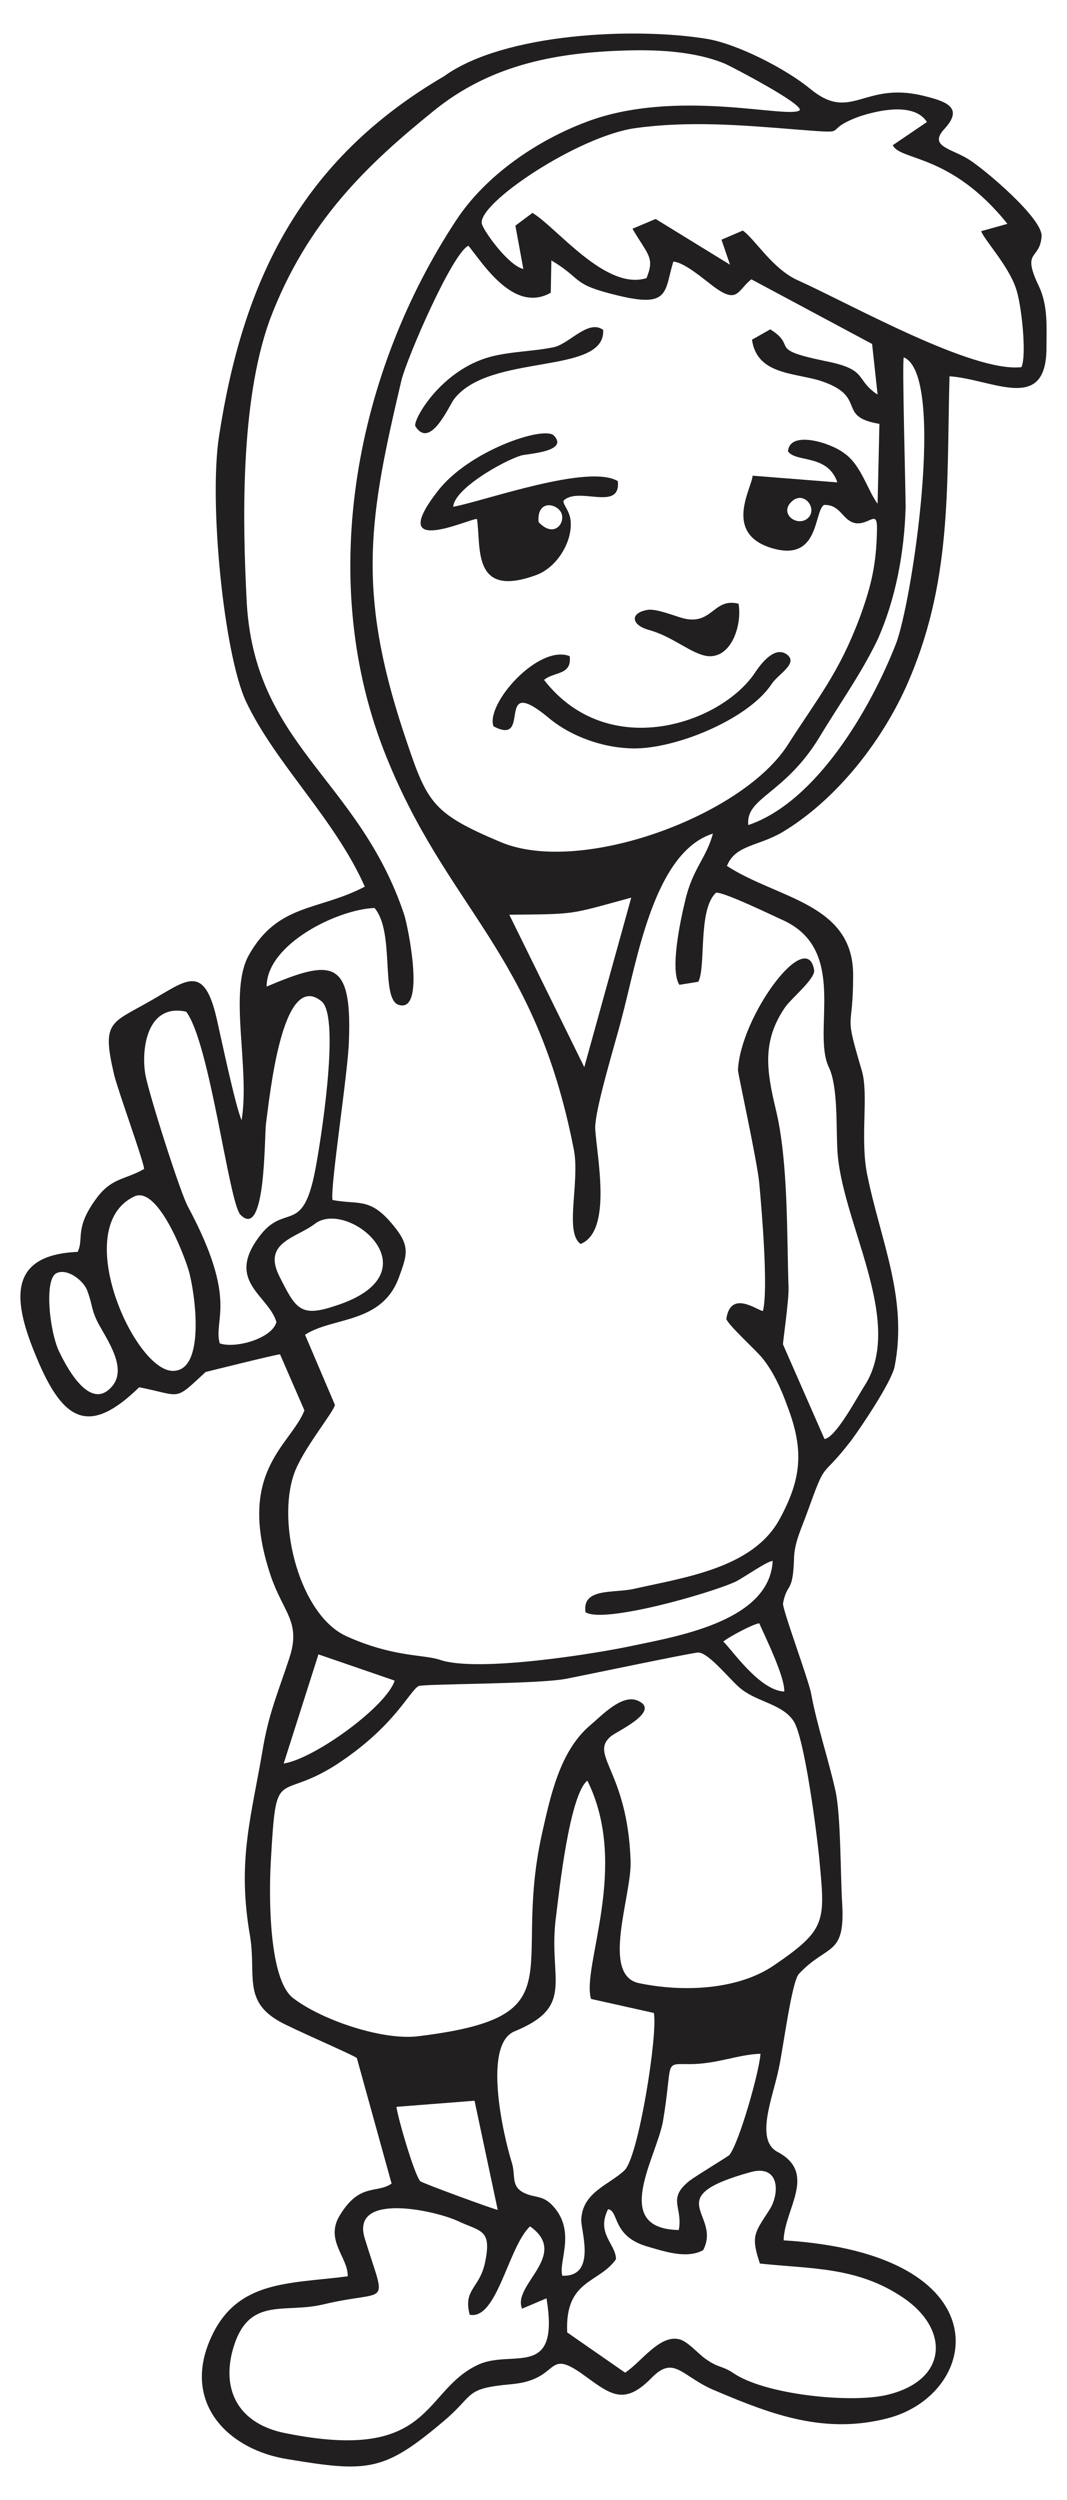 <?xml version="1.0" encoding="utf-8"?>
<!-- Generator: Adobe Illustrator 25.0.1, SVG Export Plug-In . SVG Version: 6.00 Build 0)  -->
<svg version="1.1" baseProfile="tiny" id="Layer_1" xmlns="http://www.w3.org/2000/svg" xmlns:xlink="http://www.w3.org/1999/xlink"
	 x="0px" y="0px" width="49.606px" height="116.22px" viewBox="0 0 49.606 116.22" overflow="visible" xml:space="preserve">
<g>
	<path fill-rule="evenodd" fill="#221F20" d="M10.78,109.392c0.68-2.721,2.381-1.814,4.252-2.268
		c3.09-0.737,2.948,0.255,1.928-3.061c-0.68-2.183,3.26-1.304,4.309-0.822c1.077,0.51,1.616,0.369,1.276,1.956
		c-0.255,1.191-1.02,1.219-0.709,2.409c1.276,0.255,1.786-3.146,2.806-4.11c1.871,1.332-0.85,2.721-0.369,3.827l1.134-0.482
		c0.624,3.77-1.531,2.381-3.118,3.061c-2.693,1.191-2.069,4.62-9.043,3.203C11.262,112.708,10.327,111.319,10.78,109.392
		L10.78,109.392z M32.692,104.601c0.879-1.701-2.098-2.438,2.211-3.628c1.361-0.369,1.361,1.02,0.85,1.786
		c-0.68,1.049-0.85,1.191-0.425,2.466c2.381,0.255,4.535,0.142,6.661,1.587c2.183,1.474,2.098,3.883-0.822,4.535
		c-1.701,0.369-5.584-0.028-7.058-1.02c-0.539-0.369-0.709-0.227-1.361-0.709c-0.34-0.255-0.794-0.794-1.191-0.879
		c-0.907-0.198-1.757,1.077-2.494,1.559l-2.693-1.871c-0.113-2.466,1.474-2.268,2.268-3.402c0-0.709-0.935-1.191-0.369-2.324
		c0.51,0.057,0.17,1.247,1.814,1.729C30.878,104.658,31.927,105.026,32.692,104.601L32.692,104.601z M22.062,97.656l1.077,5.074
		c-0.198-0.028-3.515-1.247-3.6-1.332c-0.283-0.312-1.077-3.061-1.106-3.458L22.062,97.656z M31.558,103.666
		c-3.175-0.057-1.049-3.345-0.737-5.046c0.482-2.863,0-2.665,1.247-2.665s2.268-0.454,3.288-0.482
		c-0.057,0.85-0.992,4.139-1.446,4.706c-0.085,0.085-1.502,0.935-1.843,1.191C30.991,102.22,31.757,102.588,31.558,103.666
		L31.558,103.666z M26.144,105.792c-0.198-0.652,0.652-2.041-0.425-3.231c-0.482-0.539-0.85-0.369-1.361-0.624
		c-0.624-0.312-0.369-0.794-0.567-1.417c-0.397-1.276-1.361-5.499,0.142-6.094c2.891-1.191,1.502-2.438,1.928-5.414
		c0.142-1.162,0.624-5.584,1.446-6.236c1.984,3.997-0.283,8.646,0.17,10.148l2.92,0.652c0.198,0.935-0.709,6.69-1.361,7.313
		c-0.709,0.68-1.984,1.02-2.013,2.324C27.023,103.751,27.731,105.848,26.144,105.792L26.144,105.792z M32.465,76.822
		c0.51,0,1.587,1.417,2.041,1.729c0.737,0.567,1.871,0.68,2.381,1.446c0.51,0.737,1.077,5.159,1.191,6.293
		c0.283,3.033,0.397,3.373-2.098,5.074c-1.701,1.162-4.28,1.247-6.293,0.822c-1.757-0.397-0.312-4.082-0.369-5.669
		c-0.142-4.224-1.956-4.932-0.907-5.811c0.227-0.198,2.353-1.162,1.247-1.644c-0.737-0.34-1.701,0.709-2.211,1.134
		c-1.446,1.219-1.871,3.373-2.268,5.131c-1.389,6.406,1.672,8.419-5.698,9.326c-1.644,0.227-4.507-0.737-5.839-1.757
		c-1.191-0.879-1.134-5.017-1.049-6.406c0.255-4.535,0.283-2.693,3.033-4.45c2.693-1.757,3.373-3.373,3.827-3.657
		c0.17-0.113,5.556-0.085,6.86-0.34C26.938,77.927,32.324,76.793,32.465,76.822L32.465,76.822z M14.805,76.907l3.543,1.219
		c-0.369,1.191-3.713,3.628-5.159,3.855L14.805,76.907z M33.627,76.311c0.227-0.198,1.389-0.822,1.672-0.85
		c0.312,0.709,1.191,2.494,1.162,3.175C35.3,78.579,34.024,76.68,33.627,76.311L33.627,76.311z M2.616,59.19
		c0.51-0.255,1.276,0.34,1.446,0.822c0.255,0.68,0.17,0.907,0.567,1.616c0.51,0.907,1.361,2.183,0.425,2.976
		c-0.992,0.85-2.013-1.162-2.324-1.814C2.305,61.855,2.05,59.502,2.616,59.19L2.616,59.19z M6.245,55.618
		c1.049-0.482,2.239,2.494,2.523,3.43c0.283,0.935,0.85,4.791-0.794,4.677C6.188,63.584,3.268,57.036,6.245,55.618L6.245,55.618z
		 M14.635,56.894c1.531-1.191,5.698,2.268,0.992,3.798c-1.672,0.567-1.871,0.17-2.665-1.417
		C12.226,57.744,13.785,57.546,14.635,56.894L14.635,56.894z M8.654,47.029c1.106,1.446,1.984,8.872,2.523,9.439
		c1.191,1.219,1.106-3.628,1.191-4.252c0.17-1.191,0.737-7.172,2.58-5.669c0.907,0.737-0.085,6.775-0.283,7.795
		c-0.595,3.175-1.417,1.502-2.636,3.175c-1.531,2.069,0.454,2.693,0.822,3.94c-0.198,0.765-1.899,1.247-2.636,0.992
		c-0.312-1.134,0.879-1.956-1.474-6.35c-0.34-0.595-1.814-5.216-1.984-6.151C6.557,48.759,6.84,46.633,8.654,47.029L8.654,47.029z
		 M23.678,42.522c3.175-0.028,2.75,0,5.669-0.794l-2.183,7.88L23.678,42.522z M36.887,23.247c0.567-0.397,1.162,0.482,0.624,0.879
		C37.001,24.494,36.15,23.814,36.887,23.247L36.887,23.247z M41.65,29.936c-1.162,2.976-3.685,7.342-6.86,8.419
		c-0.142-1.276,1.672-1.417,3.288-4.054c0.935-1.559,1.928-2.92,2.721-4.564c0.85-1.899,1.247-4.082,1.304-6.151
		c0-0.907-0.17-6.831-0.085-6.973C44.002,17.436,42.387,28.066,41.65,29.936L41.65,29.936z M38.305,23.473
		c0.794-0.028,0.85,0.737,1.474,0.85c0.652,0.085,1.02-0.68,0.992,0.312c-0.028,1.587-0.255,2.58-0.794,4.054
		c-0.964,2.58-1.928,3.713-3.345,5.924c-2.098,3.317-9.638,6.094-13.351,4.535c-3.288-1.389-3.43-1.843-4.535-5.159
		c-2.183-6.633-1.559-10.035-0.085-16.299c0.255-1.049,2.381-5.953,3.118-6.265c0.709,0.879,2.126,3.146,3.827,2.183l0.028-1.502
		c1.474,0.879,0.907,1.106,3.033,1.616c2.494,0.624,2.211-0.17,2.636-1.559c0.51,0.028,1.389,0.794,1.843,1.134
		c1.162,0.879,1.134,0.198,1.786-0.312l5.613,3.005l0.255,2.353c-1.077-0.709-0.397-1.162-2.438-1.559
		c-2.75-0.567-1.247-0.652-2.551-1.474l-0.85,0.482c0.227,1.616,1.928,1.531,3.146,1.899c2.296,0.737,0.709,1.672,2.778,2.013
		l-0.085,3.713c-0.454-0.595-0.765-1.814-1.559-2.353c-0.624-0.482-2.523-1.077-2.608-0.085c0.369,0.539,1.843,0.113,2.296,1.446
		l-3.94-0.312c-0.028,0.567-1.361,2.636,0.822,3.345C38.106,26.195,37.823,23.814,38.305,23.473L38.305,23.473z M24.33,12.503
		c-0.68-0.142-1.843-1.757-1.928-2.098c-0.227-0.935,4.479-4.082,7.143-4.45c2.466-0.34,4.904-0.142,7.37,0.057
		c2.92,0.227,1.106,0.113,3.033-0.595c0.85-0.283,2.551-0.68,3.146,0.255l-1.587,1.077c0.34,0.737,2.693,0.368,5.329,3.657
		l-1.219,0.34c0.113,0.368,1.276,1.616,1.616,2.665c0.255,0.709,0.51,3.09,0.255,3.657c-2.296,0.255-7.909-2.92-10.431-4.054
		c-1.162-0.539-1.956-1.899-2.523-2.296l-0.992,0.425l0.397,1.162l-3.458-2.126l-1.077,0.454c0.709,1.219,1.049,1.332,0.652,2.296
		c-1.899,0.595-4.167-2.353-5.301-3.033l-0.794,0.595L24.33,12.503z M17.413,42.21c0.964,1.134,0.255,4.252,1.134,4.507
		c1.247,0.369,0.425-3.6,0.255-4.167c-2.126-6.406-7.058-7.88-7.342-14.769c-0.17-3.402-0.312-9.043,1.077-12.898
		c1.729-4.592,4.564-7.257,7.654-9.751c2.523-2.041,5.443-2.665,8.702-2.778c1.531-0.057,3.373,0,4.847,0.624
		c0.312,0.142,3.685,1.899,3.43,2.154c-0.567,0.397-5.754-1.049-9.921,0.539c-2.324,0.879-4.677,2.494-6.038,4.564
		c-4.62,7.002-6.52,16.498-3.373,24.633c2.891,7.427,7.03,9.241,8.844,18.595c0.283,1.502-0.454,3.827,0.312,4.365
		c1.474-0.595,0.765-3.997,0.68-5.329c-0.057-0.822,0.964-4.11,1.219-5.131c0.709-2.608,1.474-7.739,4.252-8.617
		c-0.312,1.162-0.964,1.644-1.304,3.175c-0.198,0.822-0.709,3.175-0.255,3.855l0.879-0.142c0.369-0.709-0.028-3.345,0.822-4.139
		c0.34-0.057,2.665,1.077,3.175,1.304c2.976,1.417,1.276,5.131,2.069,6.803c0.425,0.879,0.34,2.693,0.397,3.798
		c0.142,3.345,3.175,7.994,1.276,10.998c-0.369,0.567-1.332,2.409-1.871,2.494l-1.928-4.394c-0.028-0.028,0.283-2.069,0.255-2.693
		c-0.085-2.296,0-5.811-0.595-8.249c-0.425-1.786-0.652-3.175,0.454-4.762c0.283-0.397,1.389-1.304,1.332-1.701
		c-0.34-2.041-3.43,2.154-3.543,4.649c0,0.17,0.907,4.28,0.992,5.272c0.113,1.219,0.425,4.904,0.17,5.924
		c-0.227,0-1.502-1.02-1.701,0.369c0.057,0.255,1.332,1.417,1.644,1.786c0.539,0.652,0.907,1.474,1.191,2.268
		c0.794,2.069,0.652,3.402-0.369,5.272c-1.247,2.268-4.422,2.693-6.803,3.231c-0.935,0.198-2.381-0.057-2.211,1.077
		c0.822,0.539,5.726-0.85,6.973-1.417c0.397-0.198,1.474-0.964,1.729-0.964c-0.142,2.721-4.195,3.458-6.378,3.912
		c-1.956,0.425-7.398,1.276-9.099,0.68c-0.765-0.255-2.183-0.113-4.365-1.106c-2.126-0.992-3.231-5.187-2.409-7.54
		c0.397-1.134,1.843-2.863,1.899-3.203l-1.389-3.26c1.304-0.85,3.628-0.482,4.394-2.75c0.397-1.077,0.482-1.446-0.425-2.494
		c-0.992-1.134-1.502-0.794-2.693-1.02c-0.113-0.624,0.737-6.009,0.765-7.427c0.142-3.798-0.822-3.77-3.827-2.494
		C12.396,43.883,15.713,42.267,17.413,42.21L17.413,42.21z M44.144,17.492c2.013,0.142,4.479,1.729,4.507-1.276
		c0-1.02,0.085-2.013-0.369-2.948c-0.794-1.672,0.057-1.162,0.142-2.268c0.085-0.822-2.665-3.146-3.402-3.6
		c-0.822-0.51-1.871-0.595-1.106-1.417c0.907-0.992,0.057-1.276-0.992-1.531c-2.778-0.68-3.345,1.247-5.244-0.312
		c-1.134-0.935-3.345-2.069-4.762-2.324c-3.373-0.567-9.496-0.283-12.274,1.729c-6.69,3.912-9.354,9.524-10.46,16.724
		c-0.482,3.09,0.227,10.12,1.247,12.331c1.361,2.891,4.139,5.471,5.528,8.617c-2.154,1.134-4.025,0.765-5.386,3.175
		c-0.964,1.701,0.057,5.216-0.34,7.682c-0.283-0.624-0.935-3.742-1.162-4.734c-0.595-2.58-1.417-1.757-3.061-0.822
		c-1.871,1.077-2.296,0.935-1.701,3.458c0.198,0.794,1.389,4.054,1.389,4.365c-0.879,0.51-1.502,0.397-2.211,1.361
		c-1.049,1.417-0.567,1.871-0.879,2.494c-3.345,0.142-2.976,2.381-1.899,4.932c1.247,3.005,2.466,3.6,4.762,1.361
		c2.013,0.397,1.587,0.68,3.09-0.709c0,0,3.288-0.822,3.458-0.822l1.134,2.608c-0.652,1.644-3.203,2.835-1.559,7.71
		c0.595,1.729,1.417,2.126,0.85,3.827c-0.482,1.474-0.907,2.438-1.191,3.997c-0.567,3.402-1.247,5.357-0.624,8.929
		c0.283,1.786-0.34,2.976,1.361,3.94c0.595,0.34,3.43,1.559,3.6,1.701l1.616,5.839c-0.709,0.482-1.474-0.057-2.409,1.474
		c-0.709,1.162,0.397,1.956,0.369,2.835c-2.806,0.368-5.329,0.142-6.491,3.175c-1.077,2.835,0.992,4.904,3.713,5.329
		c3.742,0.624,4.479,0.567,7.257-1.786c1.446-1.219,0.907-1.502,3.118-1.701c2.296-0.198,1.587-1.672,3.26-0.51
		c1.304,0.935,1.928,1.559,3.231,0.255c1.106-1.162,1.417-0.085,3.033,0.567c2.665,1.134,5.074,2.013,7.965,1.276
		c4.394-1.134,5.443-7.654-4.819-8.277c0.028-1.446,1.587-3.118-0.283-4.11c-1.077-0.567-0.198-2.58,0.057-3.883
		c0.198-0.879,0.595-4.025,0.935-4.394c1.332-1.417,2.154-0.794,2.013-3.26c-0.085-1.332-0.057-4.082-0.312-5.244
		c-0.312-1.417-0.879-3.118-1.134-4.535c-0.142-0.709-1.361-3.969-1.304-4.195c0.198-0.992,0.454-0.425,0.51-2.041
		c0-0.737,0.34-1.417,0.595-2.126c0.964-2.665,0.567-1.446,2.069-3.402c0.482-0.652,1.871-2.721,2.013-3.43
		c0.624-3.175-0.652-5.839-1.276-8.929c-0.34-1.672,0.085-3.742-0.255-4.847c-0.85-2.891-0.397-1.644-0.397-4.422
		c0-3.345-3.515-3.543-5.868-5.074c0.397-0.992,1.474-0.907,2.608-1.587c2.438-1.474,4.507-4.082,5.698-6.69
		C44.286,27.13,44.002,22.708,44.144,17.492L44.144,17.492z"/>
	<path fill-rule="evenodd" fill="#221F20" d="M25.038,24.267c-0.085-1.106,0.935-0.85,1.077-0.369
		C26.257,24.381,25.719,25.004,25.038,24.267L25.038,24.267z M22.176,24.125c0.198,1.304-0.255,3.713,2.75,2.608
		c1.02-0.369,1.757-1.672,1.587-2.636c-0.085-0.454-0.425-0.737-0.283-0.85c0.709-0.624,2.636,0.539,2.494-0.879
		c-1.361-0.822-6.151,0.907-7.654,1.191c0.057-0.85,2.324-2.126,3.146-2.381c0.255-0.085,2.268-0.17,1.531-0.935
		c-0.482-0.454-3.969,0.709-5.414,2.608C17.924,25.968,21.835,24.097,22.176,24.125L22.176,24.125z"/>
	<path fill-rule="evenodd" fill="#221F20" d="M22.941,33.763c1.871,0.992-0.057-2.608,2.665-0.312
		c0.992,0.794,2.381,1.276,3.6,1.332c1.984,0.142,5.556-1.304,6.661-2.976c0.312-0.482,1.276-0.964,0.709-1.389
		c-0.567-0.397-1.191,0.425-1.474,0.85c-1.587,2.381-6.832,4.167-9.808,0.34c0.454-0.397,1.304-0.198,1.191-1.106
		C25.038,29.936,22.572,32.714,22.941,33.763L22.941,33.763z"/>
	<path fill-rule="evenodd" fill="#221F20" d="M28.043,15.338c-0.68-0.51-1.559,0.624-2.268,0.794
		c-0.879,0.198-2.013,0.198-2.976,0.454c-2.324,0.624-3.628,2.976-3.487,3.231c0.68,1.077,1.531-0.879,1.786-1.247
		C22.742,16.387,28.157,17.464,28.043,15.338L28.043,15.338z"/>
	<path fill-rule="evenodd" fill="#221F20" d="M34.336,28.066c-1.219-0.312-1.219,1.134-2.75,0.624
		c-0.369-0.113-1.106-0.397-1.474-0.34c-0.85,0.142-0.765,0.709,0.057,0.935c1.134,0.312,1.984,1.134,2.75,1.219
		C34.024,30.588,34.506,29.029,34.336,28.066L34.336,28.066z"/>
</g>
<g>
</g>
<g>
</g>
<g>
</g>
<g>
</g>
<g>
</g>
<g>
</g>
</svg>
